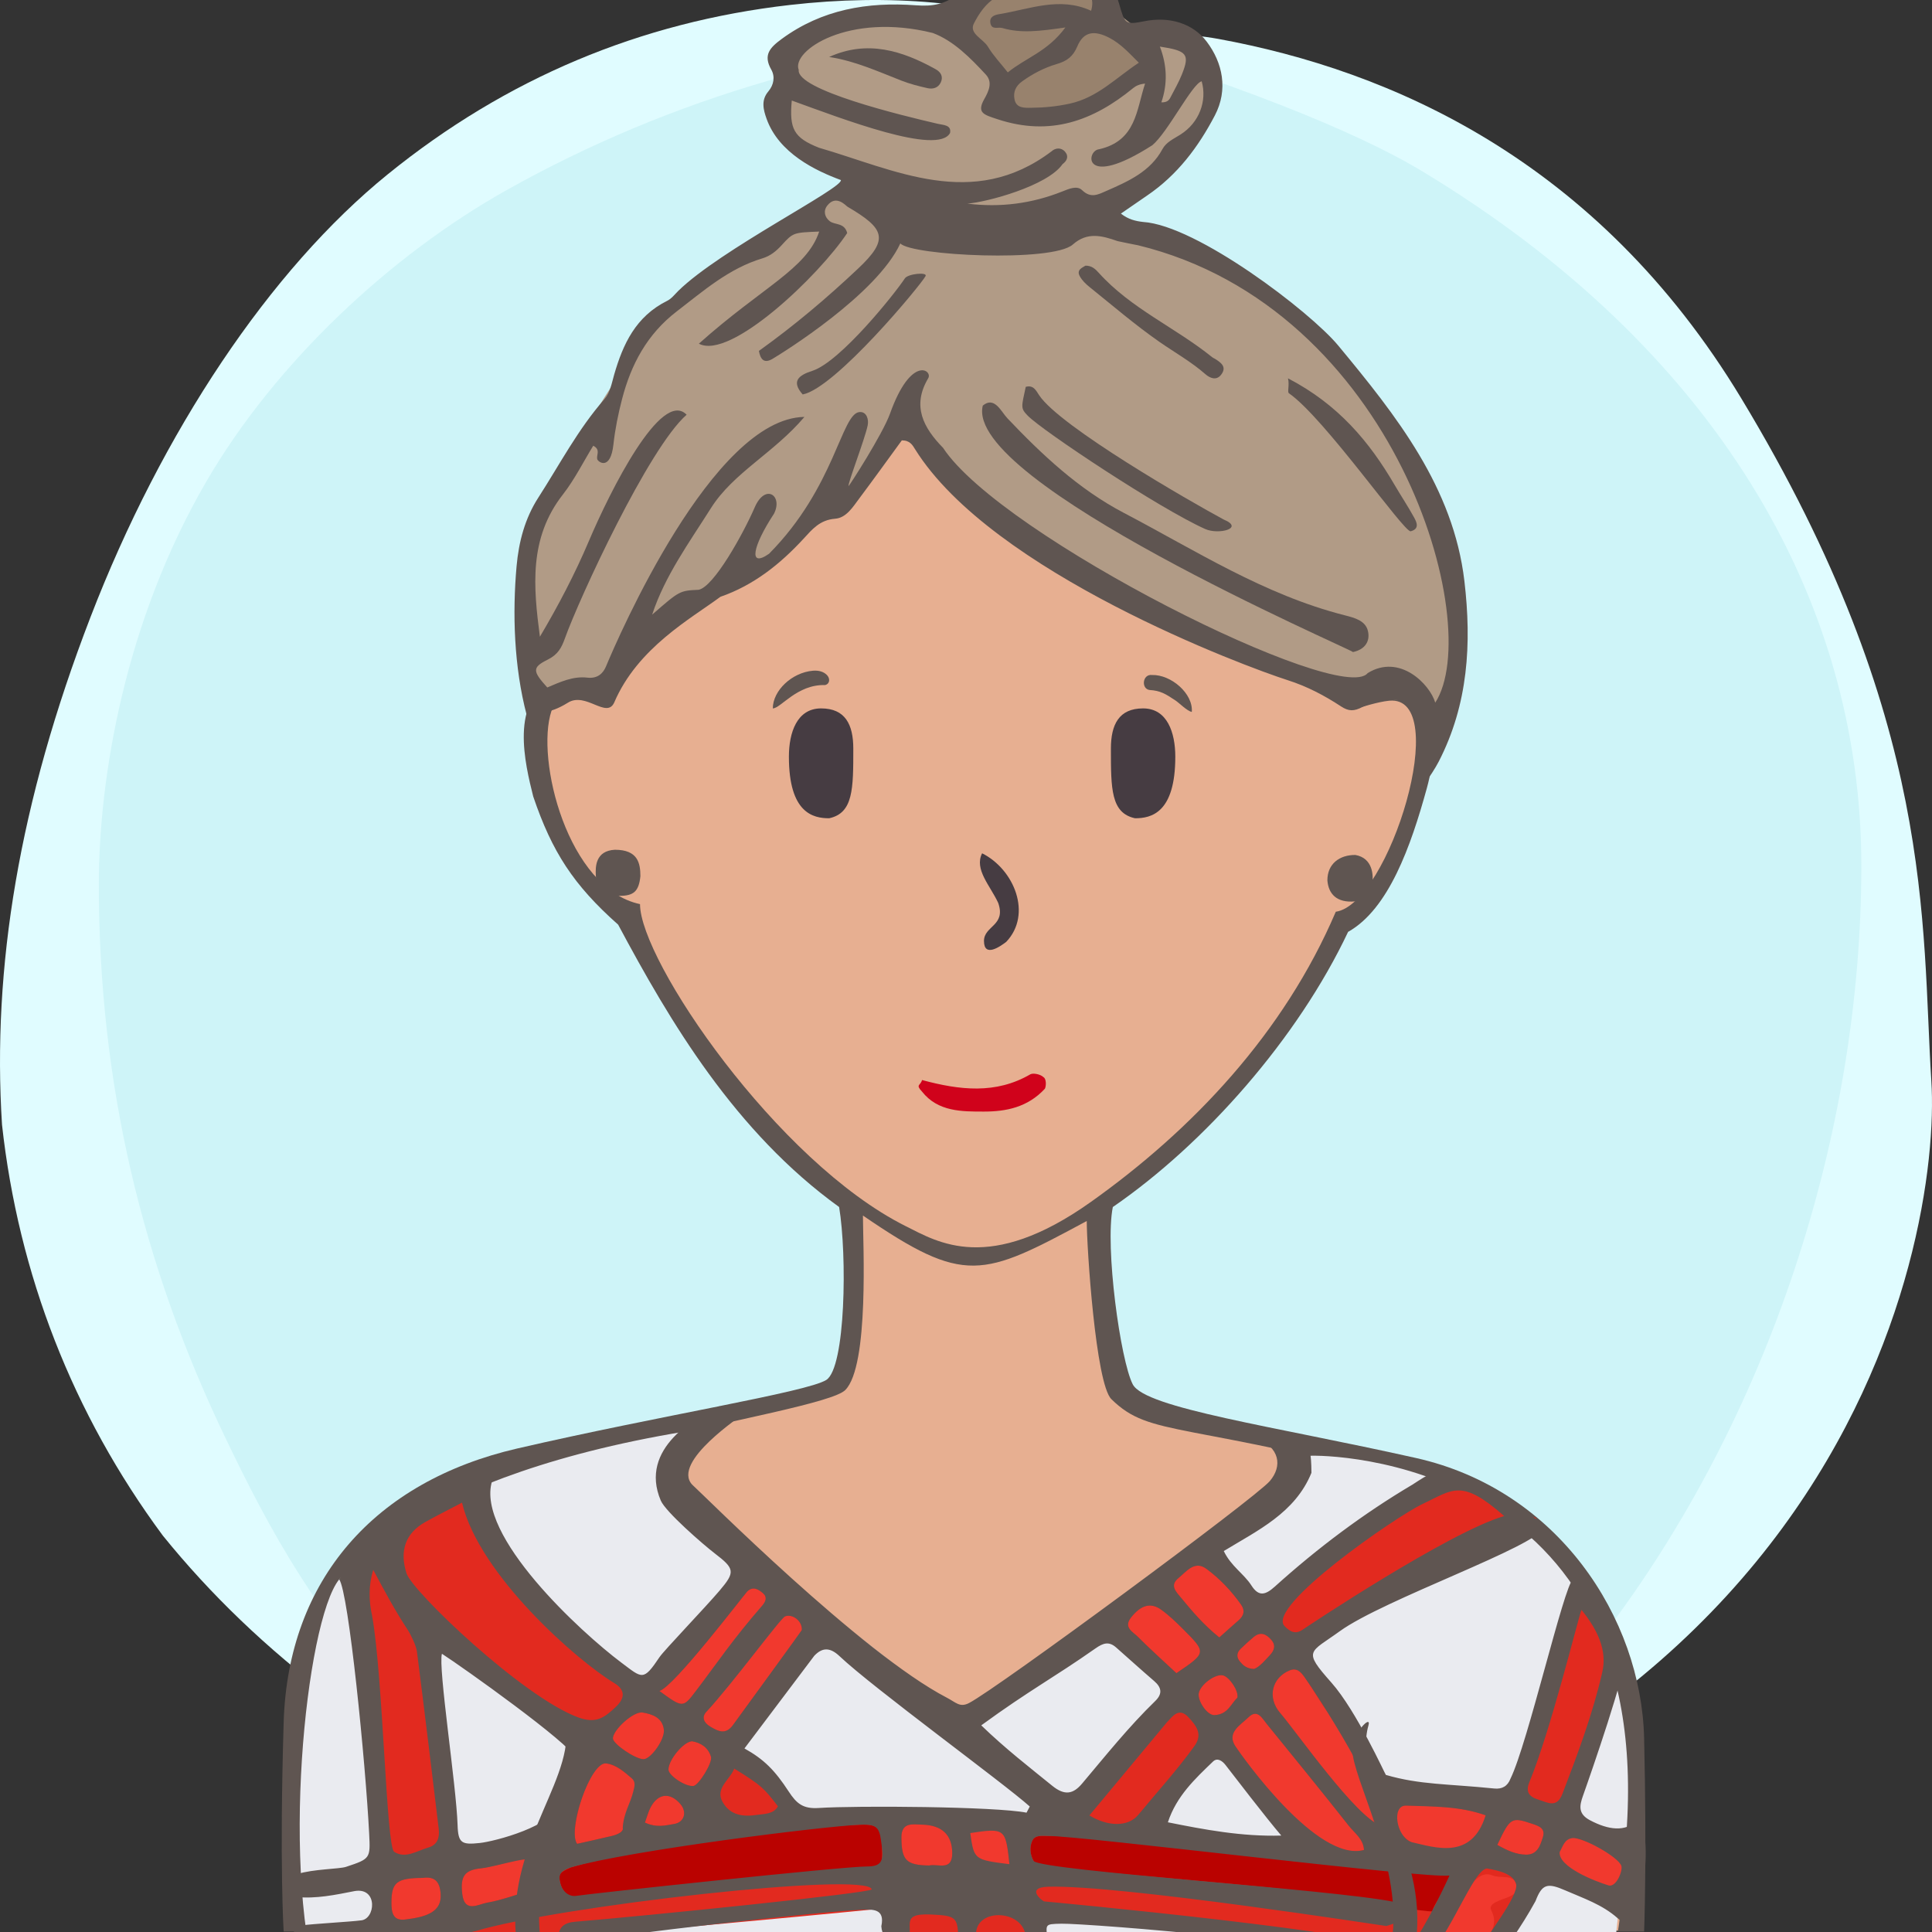 <?xml version="1.0" encoding="UTF-8"?>
<svg width="240px" height="240px" viewBox="0 0 240 240" version="1.1" xmlns="http://www.w3.org/2000/svg" xmlns:xlink="http://www.w3.org/1999/xlink">
  <rect x="0" y="0" width="240" height="240" fill="#333333" stroke="none"/>
  <title>Beste Freundin gesucht</title>
  <desc>Profilbild</desc>
  <g id="beste-freundin-gesucht" stroke="none" stroke-width="1" fill="none" fill-rule="evenodd">
    <g fill="none" fill-rule="evenodd">
        <path fill="#E0FCFF" d="M239.919,134.308 C241.162,153.816 229.215,227.784 119.966,239.778 C107.376,240.801 91.116,238.421 73.512,229.716 L70.166,227.784 C48.166,217.709 32.063,205.38 20.226,190.756 C9.026,175.619 2.295,158.277 0.25,139.719 C-0.993,120.21 2.363,99.697 11.237,76.672 C20.11,53.648 33.526,33.512 48.192,21.632 C62.859,9.752 79.517,2.745 98.132,0.616 C110.542,-0.803 121.903,0.229 132.215,3.714 C141.256,3.779 147.637,4.153 151.36,4.836 C172.633,8.738 198.376,19.798 216.309,49.488 C240.53,89.588 238.676,114.799 239.919,134.308 Z"/>
        <path fill="#CEF4F8" d="M131.682,3.697 C153.137,10.258 168.153,16.128 176.728,21.308 C212.772,43.078 231.222,74.142 231.222,107.547 C231.222,140.935 219.745,176.053 199.239,203.013 C194.35,209.441 186.113,217.023 174.529,225.761 C152.192,235.106 134.015,239.778 120,239.778 C105.985,239.778 88.75,235.544 68.294,227.074 C60.428,221.353 55.199,217.218 52.607,214.671 C39.783,202.071 33.301,189.66 27.998,178.611 C17.633,157.012 12.278,134.629 12.278,109.879 C12.278,96.555 15.529,77.178 25.631,59.817 C34.294,44.927 48.652,31.63 62.877,23.647 C83.417,12.12 106.352,5.47 131.682,3.697 Z"/>
    </g>
    <!-- Hair --><!-- Head --><!-- Gesicht normal --><path d="M204.239,215.941 C203.891,200.941 193.503,185.068 175.905,181.12 C158.308,177.171 142.239,174.941 140.711,171.961 C139.183,168.98 137.239,154.941 138.239,149.941 C149.731,142.039 161.239,128.941 167.466,115.759 C172.494,112.941 175.264,105.123 177.239,97.941 C179.215,90.759 178.06,83.439 172.494,83.439 L170.239,83.439 C170.239,83.439 169.035,73.328 167.239,67.941 C157.239,42.941 134.606,34.061 111.622,37.832 C98.694,40.346 77.146,52.555 73.017,75.72 C72.657,78.413 72.298,84.337 72.298,84.337 C72.298,84.337 69.964,83.8 68.887,84.337 C63.239,86.941 65.239,94.941 66.239,98.941 C68.574,105.82 71.239,109.941 76.787,114.862 C83.239,126.941 91.311,140.604 104.239,149.941 C105.239,155.941 105.049,169.903 102.644,171.422 C100.239,172.941 81.859,175.863 64.239,179.941 C46.62,184.019 35.778,196.163 35.239,213.941 C34.701,231.719 35.239,239.941 35.239,239.941 L201.239,239.941 L204.239,239.941 C204.239,239.941 204.588,230.941 204.239,215.941 Z" fill="#5F5551"></path><path d="M178,184.678 C147,176.356 143,178.678 138.056,173.804 C136.106,171.881 135,154.91 135,151.678 C122,158.678 119.866,159.678 107.197,151 C107.197,154.412 108,169.678 105,172.678 C102,175.678 57,181.322 48,191 C40.647,198.907 38,207.406 38,217.678 C38,220.336 38,239.678 38,239.678 L169.291,239.792 L201,239.819 C201,239.819 209,193 178,184.678 Z" fill="#e7af91"></path><path d="M79.505,112.314 C70.505,110.386 66.505,94.314 68.505,88.314 C69.505,85.607 75.616,87.582 75.616,87.582 C75.616,87.582 75.725,70.427 83.505,60.314 C93.505,47.314 108.108,40 122.841,40 C134.505,40 141.654,43.413 150.505,49.314 C168.505,61.314 168.809,87.942 168.809,87.942 C168.809,87.942 171.148,87.176 172.58,87.044 C180.505,86.314 172.58,112.314 165.936,113.261 C159.505,128.314 148.169,140.314 135.505,149.314 C122.841,158.314 116.505,154.314 112.505,152.314 C96.505,144.314 79.505,119.314 79.505,112.314 Z" fill="#e7af91"></path><path d="M67.087,240.446 C66.087,231.446 72.087,220.943 72.087,217.446 C72.087,215.446 69.667,211.976 70.087,213.446 C72.087,220.446 63.087,228.446 64.087,240.446 L67.087,240.446 Z" fill="#5F5551"></path><path d="M171.078,240.446 C170.078,231.446 176.078,220.943 176.078,217.446 C176.078,215.446 173.658,212.976 174.078,214.446 C176.078,221.446 167.078,228.446 168.078,240.446 L171.078,240.446 Z" fill="#5F5551" transform="translate(172.039, 227.223) scale(-1, 1) translate(-172.039, -227.223) "></path><path d="M141,101.648 C138,101 138,98 138,93 C138,90 139,88 142,88 C145,88 146,91 146,94 C146,101 143,101.648 141,101.648 Z" fill="#463C42"></path><path d="M101,101.648 C98,101 98,98 98,93 C98,90 99,88 102,88 C105,88 106,91 106,94 C106,101 103,101.648 101,101.648 Z" fill="#463C42" transform="translate(102, 94.824) scale(-1, 1) translate(-102, -94.824) "></path><path d="M128.004,133.448 C128.363,133.267 129.261,133.448 129.62,133.807 C129.98,133.985 129.98,134.883 129.8,135.244 C127.645,137.576 124.944,138.084 122.222,138.084 C119.5,138.084 116.512,138.115 114.537,135.603 C113.687,134.698 114.358,134.883 114.537,134.165 C119.206,135.422 123.695,135.96 128.004,133.448 Z" fill="#D0021B"></path><path d="M125,117 C124.252,117.573 122.234,119 122.234,116.888 C122.234,115 125,115 124,112.162 C123,110 121,108 122,106 C126,108 128.252,113.573 125,117 Z" fill="#463C42"></path><path d="M100.973,83.32 C101.71,83.254 102.321,83.442 102.719,83.848 C103.146,84.288 103.098,84.947 102.499,85.101 C99,85 96.984,88.001 96,88 C96.014,85.769 98.38,83.547 100.973,83.32 Z" fill="#5F5551"></path><path d="M142.774,85.917 C141.701,85.858 141.721,84.008 142.907,84.035 C145.299,83.758 148.242,85.917 148.242,88.175 C147.625,88.098 146.613,87.211 146.076,86.92 C144.803,86.229 144.124,85.876 142.774,85.917 Z" fill="#5F5551" transform="translate(145.117, 86.093) rotate(5) translate(-145.117, -86.093) "></path><!-- Outfit --><g><path d="M120.162,213.662 C115.518,210.364 82.133,184.186 82.165,183.074 C81.73,178.758 91.049,176.899 86.783,177.558 C51.079,183.074 42.142,196.22 42.136,196.194 C37.94,201.386 34.721,233.278 39.923,248.199 C48.488,245.992 195.905,247.96 199.816,248.732 C199.912,248.55 201.956,228.823 202.029,227.847 C205.509,181.209 164.849,180.67 162.632,180.849 C158.966,187.729 120.59,213.966 120.162,213.662 Z" fill="#EAEBF0"></path><path d="M151.575,216.431 C152.345,219.331 161.592,228.811 161.592,228.811 C161.592,228.811 149.346,228.303 142.679,227.699 C142.31,227.666 145.024,222.599 151.575,216.431 Z M55.422,232.341 C54.931,221.23 53.46,202.349 54.103,203.02 C59.195,208.339 66.559,214.136 73.466,216.703 C73.965,216.888 69.991,223.435 67.384,229.191 L55.422,232.341 Z M196.615,198.187 C193.736,197.873 190.485,223.919 185.375,223.435 C183.622,223.27 172.331,221.767 171.774,222.052 C171.774,222.052 161.91,204.83 162.244,204.54 C171.951,196.1 183.78,191.054 190.913,188.576 C190.061,188.499 180.495,183.275 179.674,183.2 C171.686,186.731 163.533,193.192 156.303,200.052 C155.347,200.958 150.622,191.977 149.701,192.892 C148.904,193.685 139.392,200.329 138.624,201.119 C137.237,202.547 147.23,208.692 145.954,210.078 C137.564,219.195 132.985,226.24 132.597,226.205 C123.93,225.412 104.37,225.536 98.718,225.943 C98.311,225.972 93.176,218.875 91.547,216.431 C91.099,215.759 107.435,202.287 97.527,198.128 C92.145,191.033 80.62,210.326 79.912,209.748 C73.605,204.6 60.355,195.19 58.218,186.194 C55.204,185.529 45.017,195.31 44.562,194.458 C43.97,196.417 47.37,239.441 48.354,240.084 C49.751,240.996 68.462,241.244 70.37,240.866 C72.358,240.471 97.054,238.382 111.27,236.908 C105.882,258.133 128.066,254.484 128.851,254.223 C128.953,254.303 128.851,238.911 128.649,237.089 C142.425,239.479 167.783,240.703 184.072,244.124 C184.942,244.062 187.636,238.64 190.609,231.922 C190.994,231.052 201.404,237.699 202.24,233.243 C203.075,228.786 192.68,227.148 193.13,226.082 C197.167,216.52 200.93,206.664 200.688,206.332 C200.628,206.251 198.954,198.442 196.615,198.187 Z" fill="#e22a1f"></path><path d="M174.156,244.398 C176.823,243.964 177.917,241.807 178.932,239.757 C179.984,237.633 181.321,235.759 182.85,233.987 C183.536,233.192 184.36,232.532 185.403,232.972 C186.388,233.388 187.972,232.792 188.331,234.025 C188.754,235.477 187.209,235.669 186.245,236.091 C185.653,236.351 184.916,236.669 185.262,237.342 C186.289,239.335 184.741,240.554 184.073,242.057 C183.543,243.249 183.051,244.505 185.119,244.706 C184.311,245.526 183.714,245.25 183.025,244.459 C181.79,243.04 178.889,243.05 178.805,244.475 C178.625,247.569 176.328,247.089 174.156,247.867 C174.73,246.565 175.313,245.364 174.156,244.398" fill="#f1392e"></path><path d="M70.933,231.967 C78.245,229.857 85.697,228.426 93.25,227.604 C97.759,227.113 102.299,226.864 106.831,226.674 C109.158,226.576 109.479,227.074 109.562,229.53 C109.646,232.03 109.382,232.479 107.079,232.538 C104.008,232.616 72.215,235.431 71.131,235.653 C70.651,235.618 69.9,235.121 69.599,233.918 C69.327,232.826 69.448,232.635 70.933,231.967" fill="#ba0200"></path><path d="M177.936,237.445 C176.955,237.465 171.135,236.567 170.26,236.27 C165.66,234.709 136.126,232.775 130.748,231.865 C129.897,231.869 128.911,232.061 128.4,231.179 C127.961,230.424 127.862,229.454 128.227,228.669 C128.584,227.897 129.492,228.073 130.22,228.069 C134.294,228.049 138.299,228.848 142.359,229.108 C147.871,229.461 153.377,230.078 158.865,230.959 C163.522,231.706 175.537,231.845 180.065,232.983 C180.411,233.642 177.965,236.663 177.936,237.445" fill="#ba0200"></path><path d="M171.527,226.806 C168.393,225.756 161.163,215.285 159.003,212.76 C157.397,210.884 157.994,208.409 160.205,207.499 C161.102,207.13 161.606,207.717 162.035,208.314 C163.47,210.315 164.568,212.67 166.34,214.293 C170.09,217.729 171.584,225.227 171.527,226.806" fill="#f1392e"></path><path d="M169.442,229.81 C163.344,231.458 154.349,218.24 153.479,216.949 C152.323,215.234 154.098,214.299 155.075,213.339 C156.185,212.246 156.768,213.421 157.36,214.152 C160.763,218.349 164.186,222.532 167.529,226.777 C168.255,227.699 169.369,228.442 169.442,229.81" fill="#f1392e"></path><path d="M99.605,202.488 C99.384,202.837 99.088,203.371 98.73,203.859 C96.178,207.336 93.596,210.792 91.06,214.281 C90.138,215.549 89.217,215.083 88.201,214.467 C87.407,213.985 87.139,213.291 87.747,212.645 C90.882,209.31 92.559,204.871 96.012,201.791 C96.463,201.388 96.978,200.987 97.535,200.786 C98.465,200.45 99.676,201.373 99.605,202.488" fill="#f1392e"></path><path d="M75.291,219.055 C76.545,219.271 77.521,220.086 78.462,220.889 C80.145,222.132 77.701,224.82 77.359,227.037 C77.517,227.572 76.619,227.92 76.015,228.066 C74.577,228.409 73.133,228.724 71.69,229.049 C70.539,228.065 73.004,218.928 75.291,219.055" fill="#f1392e"></path><path d="M173.297,225.221 C173.487,224.498 174.046,224.284 174.692,224.297 C178.003,224.363 181.327,224.351 184.549,225.503 C184.134,228.242 182.908,229.871 179.951,229.752 C175.357,229.992 173.117,227.752 173.297,225.221" fill="#f1392e"></path><path d="M151.468,203.408 C149.51,201.841 148.102,200.156 146.697,198.46 C146.041,197.669 145.282,196.935 146.409,196.016 C147.409,195.2 148.405,193.804 149.877,194.894 C151.543,196.128 152.991,197.648 154.191,199.368 C154.702,200.1 154.494,200.734 153.852,201.29 C153.115,201.928 152.395,202.583 151.468,203.408" fill="#f1392e"></path><path d="M146.138,207.848 C144.541,206.352 142.89,204.873 141.327,203.308 C140.713,202.694 139.52,202.167 140.513,200.916 C141.708,199.41 142.923,199.013 144.239,199.956 C145.234,200.67 146.13,201.536 146.999,202.408 C149.887,205.302 149.874,205.315 146.138,207.848" fill="#f1392e"></path><path d="M65.77,234.891 C64.015,235.399 62.286,236.048 60.498,236.361 C59.416,236.549 57.703,237.687 57.422,235.269 C57.171,233.101 57.675,232.294 59.767,232.088 C61.901,231.662 63.843,231.313 65.719,230.362 C66.316,230.499 66.881,230.661 66.664,231.485 C66.365,232.62 66.068,233.755 65.77,234.891" fill="#f1392e"></path><path d="M81.909,210.054 C83.674,209.621 92.472,198.04 92.82,197.701 C93.531,197.008 94.207,197.423 94.764,197.899 C96.924,199.408 89.079,206.583 86.349,210.188 C84.838,212.183 84.76,212.134 81.909,210.054" fill="#f1392e"></path><path d="M115.43,231.74 C112.559,231.693 111.995,231.092 111.977,228.276 C111.965,226.311 113.381,226.634 114.548,226.663 C116.997,226.723 118.27,227.906 118.291,230.18 C118.313,232.51 116.46,231.47 115.43,231.74" fill="#f1392e"></path><path d="M52.512,233.28 C53.968,233.081 54.632,233.676 54.741,235.272 C54.889,237.444 53.113,238.131 50.29,238.456 C48.736,238.635 48.617,237.447 48.627,236.262 C48.647,233.823 49.3,233.302 52.512,233.28" fill="#f1392e"></path><path d="M79.929,218.534 C78.896,218.513 76.142,216.636 76.137,215.949 C76.13,214.922 78.689,212.543 79.832,212.736 C81.021,212.937 82.295,213.36 82.468,214.869 C82.608,216.089 80.829,218.553 79.929,218.534" fill="#f1392e"></path><path d="M85.974,216.306 C87.063,216.493 87.977,217.078 88.321,218.232 C88.544,218.984 86.789,221.754 86.163,221.854 C85.216,222.003 83.039,220.584 83.038,219.817 C83.036,218.638 84.895,216.352 85.974,216.306" fill="#f1392e"></path><path d="M186.002,229.179 C187.602,225.762 187.764,225.698 190.3,226.545 C191.179,226.839 192.01,227.107 191.657,228.235 C191.335,229.267 190.969,230.415 189.562,230.392 C188.329,230.37 187.223,229.874 186.002,229.179" fill="#f1392e"></path><path d="M125.398,231.578 C119.891,231.825 120.855,230.409 120.38,227.1 C124.7,226.459 124.928,227.126 125.398,231.578" fill="#f1392e"></path><path d="M153.714,210.887 C152.885,211.682 152.533,212.974 150.869,213.057 C149.953,213.103 148.734,211.262 148.917,210.327 C149.129,209.251 150.98,207.893 151.924,208.12 C152.711,208.31 153.888,210.032 153.714,210.887" fill="#f1392e"></path><path d="M80.113,226.405 C80.395,225.634 80.542,225.04 80.819,224.515 C81.744,222.765 83.239,222.612 84.517,224.099 C85.372,225.093 85.029,226.37 83.738,226.581 C82.685,226.753 81.576,227.083 80.113,226.405" fill="#f1392e"></path><path d="M155.799,207.323 C154.828,207.294 154.407,206.855 154.021,206.393 C153.563,205.846 153.628,205.29 154.132,204.804 C154.653,204.304 155.185,203.811 155.739,203.349 C156.586,202.645 157.301,202.991 157.922,203.702 C158.524,204.39 158.293,205.04 157.744,205.62 C157.093,206.309 156.477,207.056 155.799,207.323" fill="#f1392e"></path><path d="M193.466,228.105 C193.895,227.495 199.532,229.272 202.154,231.471 C200.814,233.895 200.905,234.958 198.174,233.821 C193.782,232.45 192.418,230.417 193.466,228.105" fill="#f1392e"></path><path d="M193.749,230.067 C194.157,229.346 194.336,228.429 195.391,228.328 C196.623,228.24 201.002,230.645 201.406,231.775 C201.617,232.369 200.776,234.502 199.811,234.208 C198.071,233.679 193.562,231.901 193.749,230.067 Z M189.989,221.372 C192.601,215.092 196.084,200.867 196.456,199.981 C198.475,202.479 199.66,205.02 199.044,207.711 C197.861,212.892 195.998,217.861 194.099,222.817 C193.392,224.664 192.262,223.915 191.118,223.563 C189.987,223.215 189.466,222.628 189.989,221.372 Z M189.562,230.393 C188.33,230.371 187.223,229.875 186.002,229.18 C187.602,225.763 187.764,225.698 190.3,226.546 C191.179,226.84 192.01,227.107 191.658,228.235 C191.335,229.268 190.969,230.416 189.562,230.393 Z M174.692,224.298 C178.001,224.428 181.328,224.352 184.549,225.504 C182.824,231.104 178.282,229.505 175.358,228.84 C173.457,228.214 172.805,224.224 174.692,224.298 Z M174.497,238.511 C175.008,237.297 174.095,236.741 173.19,236.258 C165.291,234.67 129.554,232.404 128.4,231.18 C127.961,230.424 127.862,229.454 128.227,228.669 C128.584,227.897 129.492,228.072 130.22,228.069 C134.294,228.05 177.24,233.424 180.065,232.983 C179.09,235.101 176.281,240.982 174.616,242.431 C172.144,240.13 129.789,236.201 129.722,236.201 C129.549,236.201 127.261,234.46 130.226,234.376 C139.118,234.124 171.633,239.193 172.228,239.257 M125.398,231.578 C121.002,231.017 121.002,231.017 120.529,227.708 C124.848,227.066 124.929,227.126 125.398,231.578 Z M101.152,205.688 C102.171,204.61 103.137,204.645 104.291,205.736 C108.461,209.681 124.677,221.501 127.922,224.411 C127.789,224.665 127.654,224.92 127.519,225.175 C123.608,224.403 106.358,224.288 101.696,224.595 C99.766,224.721 98.958,224.057 97.971,222.542 C96.25,219.905 94.903,218.55 92.479,217.198 M111.977,228.276 C111.965,226.312 113.381,226.634 114.548,226.663 C116.998,226.724 118.27,227.906 118.291,230.181 C118.313,232.51 116.46,231.471 115.43,231.74 C112.559,231.693 111.996,231.092 111.977,228.276 Z M71.587,235.509 C70.822,235.643 69.9,235.122 69.599,233.919 C69.327,232.827 69.616,232.426 70.934,231.967 C78.245,229.857 102.299,226.865 106.832,226.675 C109.158,226.577 109.281,227.09 109.562,229.531 C109.756,231.23 109.421,231.859 107.702,231.859 C104.63,231.859 72.886,235.281 71.587,235.509 Z M56.843,226.726 C56.692,221.793 54.399,207.09 54.899,205.437 C57.467,207.088 70.776,216.562 71.499,218.361 L71.499,218.362 C70.792,220.262 70.027,222.143 69.396,224.066 C68.861,226.814 61.472,228.745 59.604,228.943 C57.359,229.182 56.913,228.982 56.843,226.726 Z M60.498,236.361 C59.415,236.55 57.703,237.687 57.422,235.27 C57.171,233.102 57.675,232.295 59.767,232.089 C61.876,231.881 66.889,230.035 66.664,231.485 C66.365,232.62 66.068,233.756 65.77,234.892 C64.015,235.399 62.287,236.049 60.498,236.361 Z M48.627,236.263 C48.647,233.823 49.3,233.303 52.512,233.28 C53.968,233.081 54.632,233.676 54.741,235.272 C54.889,237.444 53.113,238.131 50.29,238.456 C48.736,238.636 48.618,237.447 48.627,236.263 Z M46.362,195.009 C47.759,197.628 49.09,200.101 50.643,202.46 C51.041,203.064 51.698,204.432 51.79,205.141 C52.567,211.123 54.317,225.607 54.501,227.196 C54.627,228.292 54.339,229.187 53.184,229.516 C51.799,229.909 50.362,230.947 48.965,230.035 C47.981,229.393 47.595,208.37 46.228,200.74 C45.805,198.851 45.769,196.968 46.362,195.009 Z M57.393,186.666 C59.53,195.662 71.713,206.315 76.292,209.068 C77.594,209.851 77.751,210.865 76.489,212.047 C75.106,213.34 74.079,214.179 71.797,213.331 C64.89,210.765 51.207,197.694 50.495,195.437 C49.622,192.667 50.328,190.466 52.859,189.056 C54.248,188.281 55.671,187.57 57.393,186.666 Z M71.691,229.05 C70.455,227.267 73.38,218.836 75.291,219.056 C76.556,219.202 77.522,220.087 78.462,220.89 C79.019,221.364 78.811,221.956 78.658,222.582 C78.291,224.075 77.481,225.169 77.36,227.038 C77.517,227.572 76.62,227.921 76.015,228.066 C74.578,228.41 73.133,228.725 71.691,229.05 Z M82.468,214.869 C82.608,216.089 80.83,218.553 79.929,218.534 C78.896,218.514 76.142,216.636 76.137,215.949 C76.13,214.922 78.689,212.543 79.832,212.736 C81.021,212.937 82.295,213.36 82.468,214.869 Z M94.764,197.899 C95.348,198.397 95.119,198.955 94.666,199.474 C91.026,203.655 89.08,206.584 86.349,210.188 C84.838,212.184 84.759,212.135 81.91,210.055 C83.673,209.622 92.473,198.041 92.821,197.702 C93.532,197.009 94.207,197.424 94.764,197.899 Z M80.113,226.405 C80.395,225.635 80.541,225.04 80.819,224.516 C81.744,222.766 83.239,222.612 84.517,224.1 C85.372,225.093 85.029,226.37 83.738,226.581 C82.685,226.753 81.576,227.083 80.113,226.405 Z M85.974,216.307 C87.063,216.493 87.977,217.079 88.321,218.232 C88.544,218.984 86.79,221.755 86.164,221.854 C85.216,222.004 83.04,220.585 83.039,219.817 C83.037,218.639 84.895,216.353 85.974,216.307 Z M96.635,224.382 C96.121,225.373 94.904,225.321 94.112,225.442 C92.379,225.706 90.733,225.562 89.761,223.843 C88.794,222.135 90.683,221.097 91.209,219.699 C94.678,221.855 94.867,222.107 96.635,224.382 Z M99.605,202.488 C99.384,202.837 93.596,210.792 91.06,214.281 C90.138,215.549 89.217,215.082 88.201,214.467 C87.407,213.985 87.139,213.291 87.747,212.646 C90.882,209.311 96.978,200.987 97.536,200.786 C98.465,200.45 99.676,201.373 99.605,202.488 Z M138.655,204.659 C140.227,206.047 141.781,207.456 143.371,208.823 C144.311,209.631 144.425,210.415 143.507,211.307 C140.221,214.497 137.367,218.069 134.421,221.562 C133.33,222.856 132.275,223.104 130.715,221.836 C127.854,219.51 124.936,217.267 121.894,214.33 C127.922,209.932 130.87,208.433 136.066,204.783 C137.048,204.093 137.754,203.864 138.655,204.659 Z M144.239,199.957 C145.234,200.671 146.13,201.537 146.999,202.408 C149.887,205.303 149.874,205.315 146.138,207.849 C144.541,206.353 142.89,204.874 141.328,203.309 C140.713,202.694 139.52,202.169 140.513,200.917 C141.708,199.411 142.923,199.014 144.239,199.957 Z M149.877,194.895 C151.543,196.128 152.992,197.648 154.191,199.368 C154.702,200.101 154.495,200.734 153.852,201.29 C153.116,201.928 152.395,202.583 151.468,203.408 C149.51,201.841 148.102,200.156 146.697,198.46 C146.041,197.669 145.283,196.936 146.41,196.017 C147.41,195.2 148.406,193.804 149.877,194.895 Z M157.922,203.702 C158.524,204.391 158.293,205.04 157.745,205.62 C157.093,206.31 156.477,207.057 155.799,207.323 C154.829,207.294 154.408,206.855 154.021,206.394 C153.563,205.847 153.628,205.29 154.132,204.806 C154.654,204.305 155.185,203.812 155.741,203.35 C156.586,202.646 157.301,202.991 157.922,203.702 Z M155.075,213.34 C156.185,212.246 156.768,213.422 157.36,214.152 C160.763,218.35 164.186,222.532 167.529,226.777 C168.255,227.699 169.369,228.442 169.442,229.811 C163.634,231.388 154.349,218.24 153.479,216.949 C152.323,215.234 154.098,214.3 155.075,213.34 Z M151.924,208.121 C152.711,208.311 153.888,210.032 153.714,210.888 C152.885,211.683 152.534,212.975 150.87,213.058 C149.954,213.104 148.734,211.263 148.917,210.328 C149.129,209.252 150.98,207.894 151.924,208.121 Z M144.949,213.96 C145.67,213.217 146.441,212.026 147.644,213.334 C148.573,214.344 149.454,215.403 148.385,216.89 C146.238,219.877 143.747,222.599 141.417,225.428 C140.156,226.961 137.663,226.937 135.329,225.52 M152.25,219.269 C153.23,220.534 157.28,225.819 159.167,228.021 C154.284,228.166 149.596,227.279 145.079,226.372 C146.14,223.129 148.442,220.98 150.687,218.822 C151.24,218.292 151.863,218.767 152.25,219.269 Z M162.035,208.314 C163.47,210.315 171.963,223.327 171.527,226.807 C168.322,225.567 161.163,215.286 159.002,212.761 C157.397,210.885 157.994,208.409 160.205,207.5 C161.102,207.131 161.606,207.718 162.035,208.314 Z M186.855,188.328 C179.909,190.36 162.228,202.16 161.824,202.44 C160.921,203.066 160.257,202.702 159.576,202.005 C157.219,199.596 173.359,188.413 176.727,186.825 C180.501,185.046 181.524,183.637 186.855,188.328 Z M203.423,226.122 C201.895,227.599 199.831,227.338 197.523,226.122 C195.996,225.317 196.213,224.29 196.646,223.069 C197.79,219.85 201.853,208.116 202.024,205.297 C201.477,204.937 197.549,195.757 195.391,196.194 C194.257,197.046 189.785,216.592 187.638,220.952 C187.278,221.9 186.579,222.272 185.629,222.176 C179.808,221.583 176.407,221.723 172.161,220.488 C172.085,220.466 168.524,212.547 165.385,209.011 C161.786,204.956 162.678,205.355 166.419,202.645 C171.893,198.677 191.055,192.058 191.74,189.765 C191.133,188.439 185.393,184.667 181.285,183.2 C178.195,182.42 177.527,183.104 175.471,184.417 C169.333,188.052 163.657,192.319 158.367,197.089 C157.19,198.149 156.359,198.37 155.453,196.949 C154.526,195.497 152.941,194.589 152.021,192.677 C156.208,190.121 160.882,187.952 162.912,182.958 C162.879,182.355 163.039,178.909 161.545,178.56 C160.018,178.203 156.873,176.843 155.995,178.56 C159.002,179.828 159.325,182.114 157.745,183.979 C155.947,186.101 123.886,209.741 120.38,211.556 C119.238,212.148 118.775,211.493 117.61,210.888 C106.958,205.351 87.409,185.699 85.974,184.417 C83.401,181.592 92.151,175.863 92.479,175.541 C93.708,174.327 90.519,174.937 89.379,174.702 C86.605,175.936 79.306,179.891 82.084,186.405 C82.683,187.81 87.339,191.859 88.801,192.978 C91.285,194.879 91.349,195.284 89.379,197.604 C87.623,199.673 82.481,205.031 81.937,205.842 C79.894,208.885 79.812,208.505 77.154,206.511 C72.211,202.804 59.046,190.741 61.129,183.979 C61.473,182.513 60.25,182.201 59.184,182.331 C56.11,182.47 45.603,189.328 42.136,196.194 C43.309,197.779 45.416,219.01 45.86,227.812 C46.013,230.862 46.017,230.902 42.981,231.908 C42.158,232.182 38.902,232.174 36.93,232.803 C35.961,233.702 35.51,234.628 36.778,235.647 C39.263,235.903 41.67,235.382 44.082,234.911 C46.987,234.439 46.641,238.474 44.792,238.562 C43.585,238.727 38.929,238.981 37.514,239.174 C36.259,239.441 35.948,240.86 37.506,241.692 C39.23,242.612 41.041,242.505 42.916,242.249 C45.849,241.85 56.759,243.888 57.274,241.797 C57.556,240.651 57.985,240.061 59.112,239.879 C69.281,236.793 107.71,232.436 108.29,234.701 C108.215,235.161 80.131,238.005 71.423,238.728 C70.194,238.83 69.283,239.347 69.407,240.811 C70.619,241.683 71.9,241.601 73.247,241.16 C75.584,240.395 102.008,237.437 107.025,237.243 C108.362,237.191 109.965,237.048 109.481,239.288 C109.636,241.482 111.8,241.859 112.658,241.692 C113.801,239.411 111.471,237.638 115.683,237.827 C118.695,237.964 118.939,238.173 119.039,240.573 C119.146,243.145 121.334,243.764 121.297,240.833 C120.599,236.956 127.099,236.997 127.42,240.572 C127.626,243.229 130.494,244.746 130.163,241.297 C129.944,239.009 129.623,239.016 131.862,238.969 C134.824,238.906 169.548,241.549 174.457,244.758 C178.846,244.739 182.573,232.3 184.711,232.111 C186.221,232.363 187.972,232.792 188.331,234.025 C188.753,235.478 184.373,240.864 183.705,242.366 C183.174,243.559 183.02,244.809 185.089,245.009 C187.102,241.801 188.864,239.599 190.75,236.155 C191.568,234.002 192.238,233.868 194.473,234.843 C196.704,235.816 199.027,236.584 200.935,238.274 C202.542,239.698 203.517,239.239 203.79,237.083 C204.187,233.936 204.722,230.783 204.248,227.589 C203.55,227.046 204.038,226.405 203.423,226.122 Z" fill="#5F5551"></path><path d="M67.078,240.353 C66.078,231.353 72.078,220.85 72.078,217.353 C72.078,215.353 69.658,211.883 70.078,213.353 C72.078,220.353 63.078,228.353 64.078,240.353 L67.078,240.353 Z" fill="#5F5551"></path><path d="M171.069,240.353 C170.069,231.353 176.069,220.85 176.069,217.353 C176.069,215.353 173.649,212.883 174.069,214.353 C176.069,221.353 167.069,228.353 168.069,240.353 L171.069,240.353 Z" fill="#5F5551" transform="translate(172.03, 227.13) scale(-1, 1) translate(-172.03, -227.13) "></path></g><!-- Makeup --><!-- mu 3-8 Manipuliert in Hauptdatei-->
<!-- Extras --><!-- Stecker --><g><path d="M79.552,108.845 C79.359,110.721 78.734,111.286 76.952,111.286 C75.338,111.286 74.105,110.283 74.017,108.801 C73.95,107.661 73.968,105.685 76.388,105.56 C79.234,105.56 79.552,107.218 79.552,108.845 Z" fill="#5F5551"></path><path d="M168.317,111.976 C166.057,112.18 165.027,111.054 164.893,109.364 C164.889,107.301 166.412,106.19 168.371,106.207 C170.548,106.592 170.641,108.775 170.455,109.802 C169.998,111.305 169.727,111.659 168.317,111.976" fill="#5F5551"></path></g><!-- Hair --><!-- Bun --><g transform="translate(63, -6)"><path d="M49.465,58.718 C57.76,72.829 101.085,90.902 106.018,92.155 C110.951,93.406 113.904,92.794 116.793,93.691 C125.366,76.469 108.65,41.131 72.079,34.314 C90.489,19.28 90.104,15.575 84.318,11.114 C76.932,12.184 72.257,1.396 67.198,2.027 C56.479,8.338 41.132,8.294 40.573,8.716 C19.268,24.829 49.643,27.596 44.436,27.9 C39.617,31.423 32.994,34.5 28.026,38.123 C14.794,46.149 -2.742,74.835 3.149,93.967 C7.348,95.146 40.892,70.496 49.465,58.718 Z" fill="#b19b86"></path><g><path d="M62.822,17.978 C62.879,17.092 54.33,7.951 57,6 C57.961,5.298 63.598,4.949 72.511,6 C75.392,6.34 73.266,9.608 75.215,10.56 C76.704,11.287 77.789,12.437 79,13.563 C75.215,18.383 62.524,22.528 62.822,17.978 Z" fill="#98826d"></path><path d="M106.897,89.614 C103.593,93.755 61.415,72.672 54.149,61.63 C51.717,59.146 50.246,56.444 52.308,52.984 C52.887,52.011 50.183,50.056 47.563,57.377 C46.66,59.901 42.483,66.404 42.417,66.369 C42.236,66.232 44.438,60.556 44.789,58.833 C44.936,58.107 44.661,57.106 43.763,57.188 C41.502,57.395 40.735,66.507 32.536,74.788 C29.947,76.598 30.458,73.907 33.153,69.808 C34.287,67.547 32.061,66.018 30.758,69.016 C29.342,72.284 25.669,78.922 23.778,79.266 C21.426,79.377 21.426,79.377 18.014,82.351 C19.595,77.529 22.624,73.385 25.318,69.119 C28.093,64.719 33.135,62.274 36.929,57.791 C25.542,57.946 13.737,85.281 12.28,88.784 C11.916,89.659 11.224,90.325 9.959,90.178 C8.172,89.971 6.574,90.729 4.984,91.4 C3.176,89.397 3.066,88.919 5.018,87.954 C6.32,87.309 6.759,86.457 7.178,85.291 C8.965,80.309 17.563,61.676 22.285,57.528 L22.292,57.516 C19.158,54.276 12.795,66.976 10.14,73.238 C8.419,77.296 6.363,81.223 4.068,85.099 C3.26,78.921 2.676,72.868 6.921,67.433 C8.384,65.559 9.448,63.398 10.695,61.369 C11.646,61.865 11.069,62.509 11.186,63.024 C11.27,63.392 12.837,64.55 13.204,61.2 C13.411,59.3 13.796,57.413 14.278,55.562 C15.389,51.29 17.372,47.518 21.078,44.675 C24.399,42.13 27.532,39.349 31.708,38.093 C32.7,37.795 33.429,37.195 34.106,36.451 C35.541,34.871 35.572,34.896 38.761,34.765 C37.225,39.416 31.709,41.635 23.818,48.691 C27.712,50.791 38.757,40.215 42.242,34.949 C41.904,33.637 40.724,33.973 40.087,33.486 C39.432,32.985 39.256,32.2 39.758,31.551 C40.863,30.12 42.068,31.555 42.282,31.68 C46.915,34.403 47.485,35.7 43.608,39.354 C39.696,43.043 35.702,46.418 31.274,49.592 C31.452,50.551 31.85,51.246 32.983,50.568 C34.227,49.826 45.907,42.595 48.843,36.235 C50.183,37.764 67.739,38.62 70.269,36.375 C72.067,34.779 73.888,35.268 75.832,35.952 C75.889,35.971 78.358,36.478 78.345,36.461 C110.446,44.267 121.512,83.651 115.293,93.287 C114.618,90.99 110.872,87.161 106.897,89.614 Z M35.357,18.488 C41.603,20.744 53.504,25.349 55.021,22.516 C55.206,21.515 54.217,21.547 53.51,21.383 C48.896,20.314 35.914,17.162 36.219,14.681 C35.279,12.302 42.417,7.492 52.875,10.097 C55.455,11.061 57.557,13.208 59.461,15.261 C60.329,16.198 59.843,17.295 59.281,18.287 C58.29,20.033 59.223,20.248 60.885,20.8 C67.463,22.989 72.82,20.994 77.759,16.948 C78.124,16.648 78.578,16.446 79.245,16.386 C78.165,19.63 78.155,23.493 73.532,24.54 C71.888,24.697 71.423,29.623 80.145,24.041 C82.074,22.442 85.1,16.375 86.277,16.096 C86.966,18.527 85.989,21.229 83.642,22.715 C82.799,23.251 81.875,23.644 81.404,24.523 C79.915,27.297 77.19,28.516 74.436,29.717 C73.421,30.161 72.517,30.68 71.423,29.623 C70.793,29.012 69.802,29.452 68.953,29.789 C65.189,31.287 61.263,31.806 57.171,31.294 C59.577,31.117 67.121,29.1 68.994,26.39 C69.53,25.995 69.807,25.438 69.31,24.854 C68.816,24.274 68.091,24.377 67.637,24.791 C57.842,32.199 48.137,27.076 38.737,24.352 C35.578,23.106 35.043,21.993 35.357,18.488 Z M60.774,5.634 C64.084,3.696 67.542,3.49 71.169,4.684 C72.463,5.11 72.962,5.847 72.542,7.338 C68.657,5.543 64.932,7.134 61.152,7.753 C60.536,7.854 59.883,8.081 60.031,8.879 C60.195,9.76 60.988,9.326 61.519,9.482 C63.831,10.165 66.168,9.869 69.345,9.412 C67.147,12.41 64.425,13.177 62.193,14.993 C61.293,13.851 60.379,12.897 59.724,11.8 C59.134,10.81 57.33,10.175 57.983,8.911 C58.606,7.703 59.437,6.417 60.774,5.634 Z M78.472,13.791 C75.604,15.68 73.35,18.122 69.868,18.878 C68.255,19.228 66.683,19.376 65.07,19.39 C64.215,19.398 63.234,19.45 63.021,18.314 C62.851,17.41 63.186,16.676 63.957,16.12 C65.267,15.175 66.7,14.42 68.253,13.963 C69.527,13.589 70.289,13.049 70.834,11.749 C71.597,9.934 72.919,9.716 74.807,10.697 C76.25,11.446 77.299,12.63 78.472,13.791 Z M82.375,18.145 C82.206,18.47 81.951,18.734 81.267,18.714 C82.061,16.411 81.977,14.112 81.084,11.787 C84.48,12.304 84.82,12.74 83.822,15.238 C83.423,16.238 82.874,17.183 82.375,18.145 Z M103.236,48.922 C99.738,44.703 85.678,33.993 78.999,33.573 C78.061,33.465 77.154,33.256 76.243,32.533 C77.483,31.678 78.483,30.979 79.494,30.294 C83.272,27.731 85.877,24.235 87.912,20.343 C89.589,17.136 88.888,13.796 86.897,11.167 C85.198,8.923 82.318,8.004 79.142,8.638 C76.771,9.113 76.742,8.982 76.009,6.433 C75.057,3.124 73.266,1.703 69.737,1.151 C64.496,0.332 60.044,2.224 56.177,5.176 C54.386,6.544 52.883,6.813 50.793,6.658 C44.771,6.212 39.099,7.179 34.12,10.828 C32.631,11.92 31.779,12.827 32.809,14.646 C33.296,15.505 33.142,16.535 32.444,17.359 C31.514,18.457 31.826,19.633 32.235,20.776 C33.756,25.023 38.305,27.206 41.459,28.367 C41.714,29.385 26.466,37.016 21.255,42.139 C20.817,42.568 20.422,43.1 19.888,43.365 C15.97,45.308 14.388,48.751 13.292,52.547 C12.995,53.578 12.794,54.773 12.118,55.544 C8.808,59.305 6.53,63.691 3.862,67.832 C2.213,70.39 1.441,73.298 1.17,76.349 C0.654,82.134 0.829,88.784 2.438,94.868 C3.862,94.369 5.018,94.868 7.555,93.287 C9.765,91.911 12.339,95.321 13.292,93.287 C16.202,86.457 22.876,82.823 26.491,80.137 C30.633,78.699 33.916,76.074 36.828,72.915 C37.882,71.772 38.827,70.586 40.745,70.438 C42.141,70.331 42.962,68.959 43.764,67.889 C45.572,65.477 47.327,63.03 49.027,60.704 C50.033,60.698 50.358,61.296 50.657,61.777 C60.213,77.129 91.739,88.824 96.948,90.489 C99.368,91.262 101.529,92.398 103.593,93.755 C104.529,94.369 105.203,94.387 106.273,93.808 C111.403,91.419 116.004,93.447 112.599,103.929 C112.589,105.596 114.938,102.125 115.713,100.626 C119.399,93.492 119.821,85.913 118.914,78.19 C117.547,66.558 110.467,57.647 103.236,48.922 Z" fill="#5F5551"></path></g><path d="M59.086,56.384 C60.542,55.173 61.364,57.142 62.143,57.961 C66.428,62.474 70.997,66.77 76.586,69.7 C85.502,74.372 94.021,79.884 104.041,82.432 C105.29,82.751 106.628,83.098 106.93,84.387 C107.228,85.655 106.568,86.683 105.077,87 C104.518,86.504 56.706,65.881 59.086,56.384" fill="#5F5551"></path><path d="M86.716,71.717 C81.06,69.192 66.507,59.522 64.67,57.639 C63.753,56.698 63.885,56.577 64.421,54.057 C65.384,53.788 65.706,54.525 66.088,55.099 C68.678,59 84.847,68.299 89.018,70.541 C91.635,71.626 88.378,72.46 86.716,71.717" fill="#5F5551"></path><path d="M71.844,39 C72.632,38.993 73.08,39.434 73.488,39.887 C77.492,44.341 83.028,46.691 87.588,50.379 C87.681,50.457 87.804,50.498 87.907,50.561 C88.68,51.038 89.461,51.593 88.669,52.578 C88.09,53.298 87.31,52.984 86.728,52.473 C84.964,50.928 82.929,49.791 81.022,48.464 C78.014,46.368 75.217,43.962 72.352,41.66 C71.881,41.282 71.41,40.827 71.129,40.303 C70.71,39.522 71.409,39.271 71.844,39" fill="#5F5551"></path><path d="M97,53 C103.267,56.253 107.127,60.906 110.228,66.216 C111.022,67.574 111.899,68.894 112.656,70.268 C112.989,70.877 113.377,71.688 112.245,71.998 C111.45,72.213 101.517,57.902 97.111,54.85 C96.892,54.699 97.203,53.843 97,53" fill="#5F5551"></path><path d="M40,13.077 C44.729,10.933 49.06,12.275 53.26,14.617 C53.854,14.948 54.216,15.519 53.857,16.258 C53.523,16.947 52.857,17.091 52.23,16.953 C51.123,16.709 50.01,16.421 48.952,16.006 C46.041,14.864 43.179,13.564 40,13.077" fill="#5F5551"></path><path d="M49.401,40.585 C49.783,39.995 52.259,39.769 51.978,40.296 C51.368,41.429 40.75,54.235 36.712,55 C35.259,53.353 36.215,52.61 37.911,52.067 C41.415,50.941 48.26,42.346 49.401,40.585" fill="#5F5551"></path></g>    </g>
</svg>
